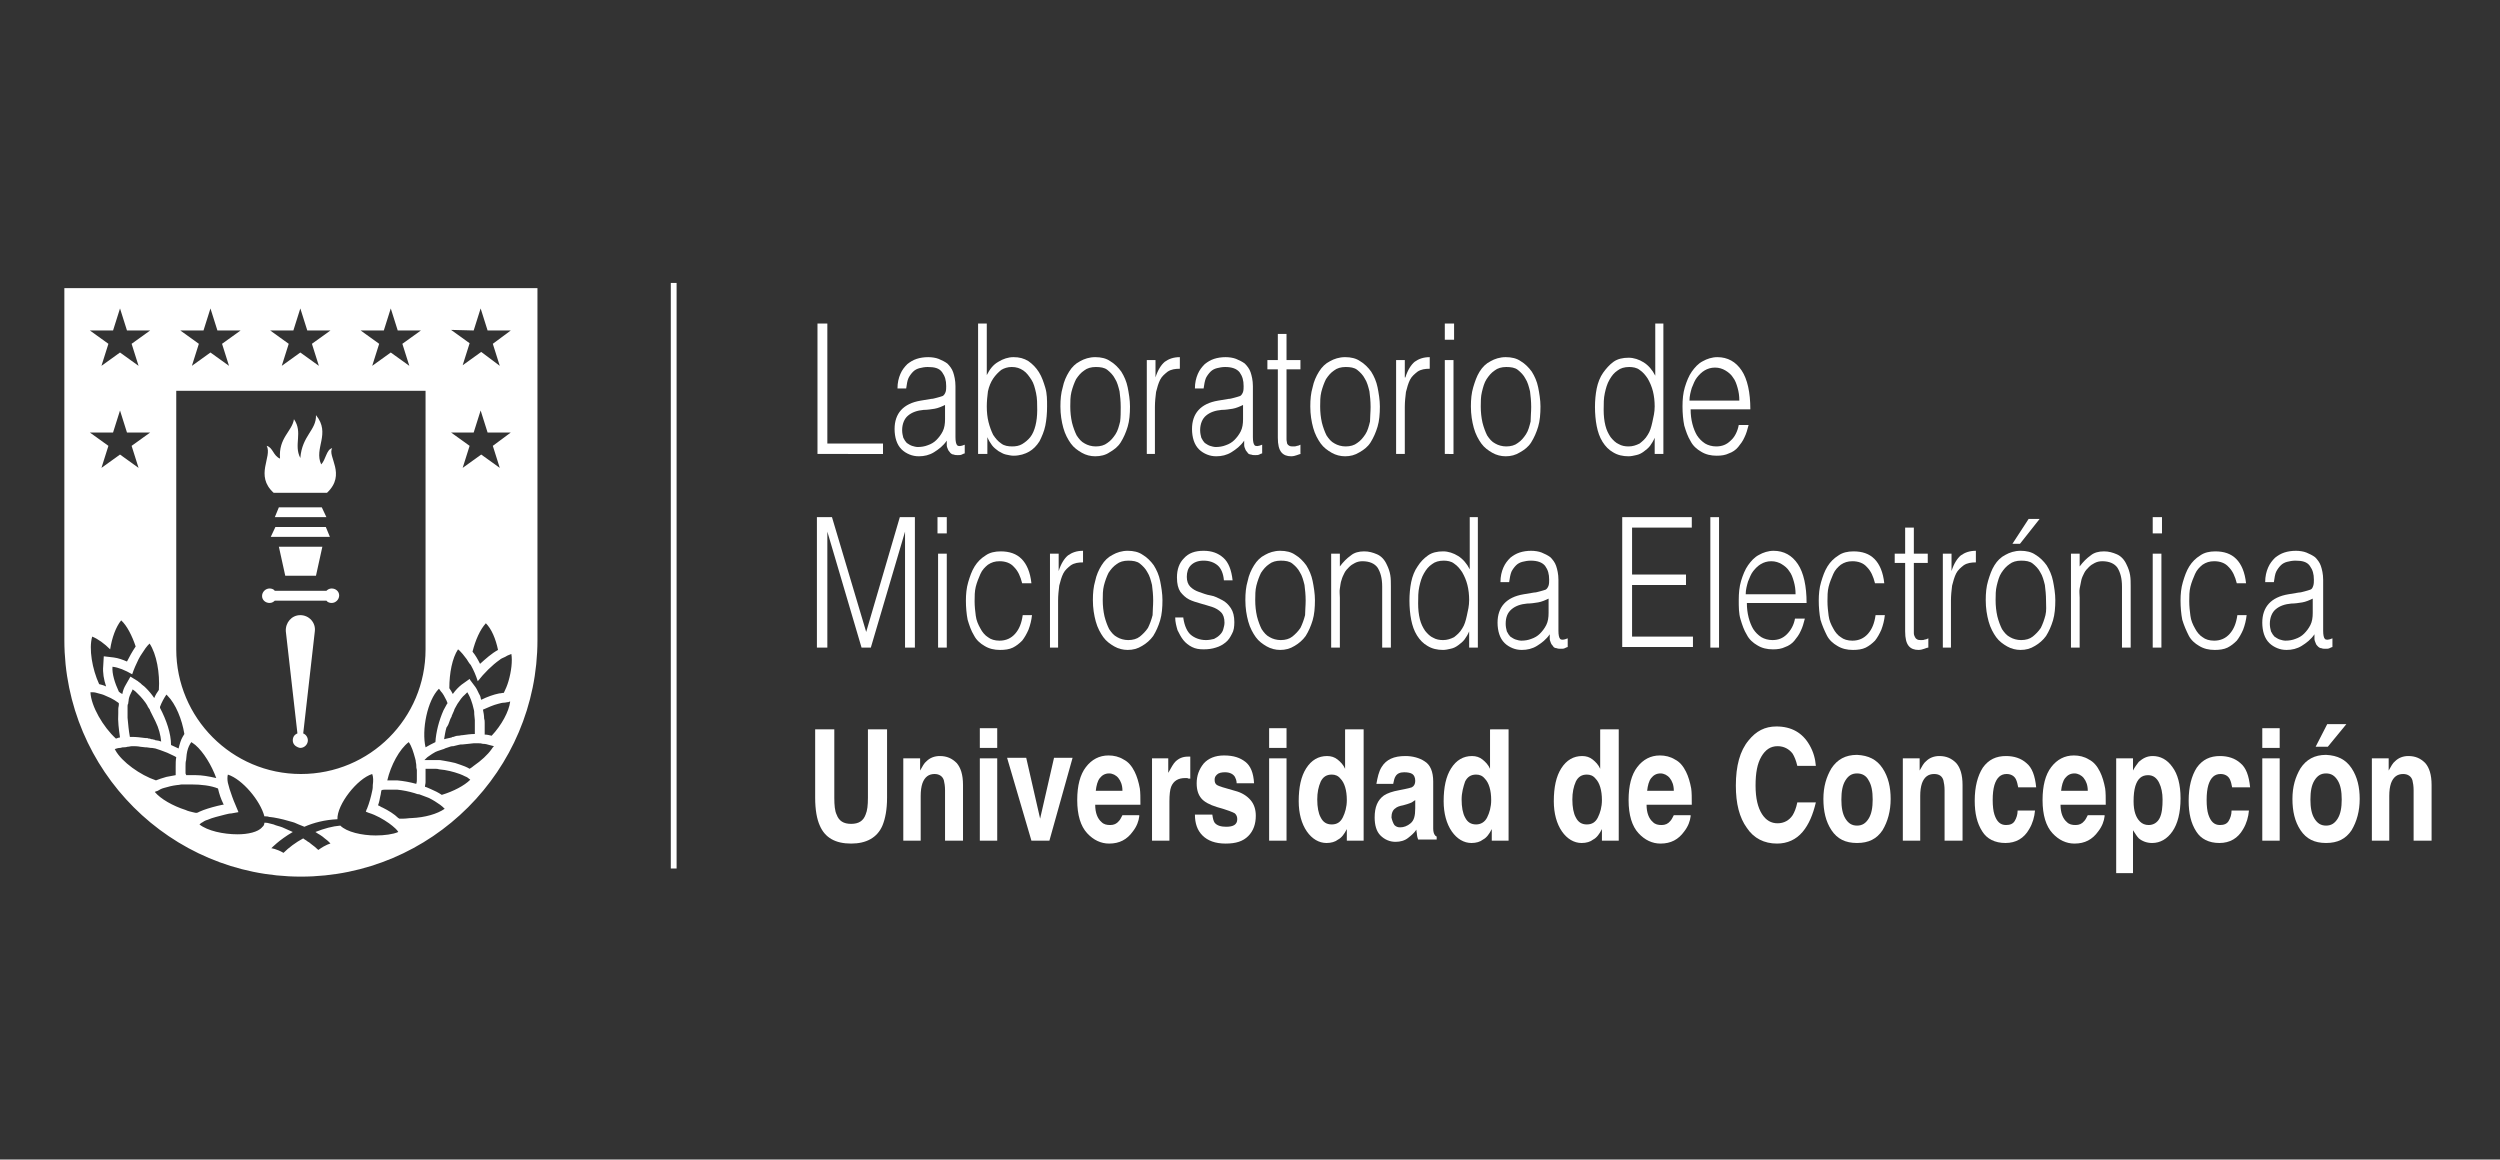 <?xml version="1.0" encoding="UTF-8"?> <svg xmlns="http://www.w3.org/2000/svg" xmlns:xlink="http://www.w3.org/1999/xlink" version="1.1" id="Capa_1" x="0px" y="0px" viewBox="0 0 431.2 200" style="enable-background:new 0 0 431.2 200;" xml:space="preserve"><rect x="0" y="0" width="431.2" height="200" fill="#333333" stroke="none"/> <style type="text/css"> .st0{enable-background:new ;} .st1{fill:#FFFFFF;} </style> <g> <g class="st0"> <path class="st1" d="M141,78.3V55.8h1.7v20.7h9.6v1.8H141z"></path> <path class="st1" d="M160.6,68.8c0.3,0,0.6-0.1,1-0.2c0.4-0.1,0.7-0.2,1-0.3c0.2-0.1,0.4-0.4,0.5-0.7c0.1-0.3,0.1-0.7,0.1-1 c0-1-0.2-1.7-0.7-2.4s-1.3-0.9-2.5-0.9c-0.5,0-1,0.1-1.4,0.2c-0.4,0.1-0.8,0.3-1.1,0.6c-0.3,0.3-0.6,0.7-0.8,1.1s-0.3,1.1-0.4,1.8 h-1.5c0-1,0.2-1.8,0.5-2.5c0.3-0.7,0.7-1.2,1.2-1.7c0.5-0.4,1-0.7,1.6-0.9s1.3-0.3,2-0.3c0.6,0,1.3,0.1,1.8,0.3s1.1,0.5,1.5,0.8 c0.4,0.4,0.8,0.9,1,1.5c0.2,0.6,0.4,1.4,0.4,2.4v8.8c0,0.7,0.1,1.2,0.3,1.4s0.6,0.2,1.3-0.1v1.5c-0.1,0-0.3,0.1-0.5,0.2 c-0.2,0.1-0.4,0.1-0.7,0.1c-0.2,0-0.5,0-0.7-0.1c-0.2,0-0.4-0.1-0.6-0.3c-0.1-0.2-0.3-0.3-0.4-0.6c-0.1-0.2-0.2-0.5-0.2-0.7 s0-0.5,0-0.8c-0.6,0.9-1.4,1.5-2.2,2c-0.8,0.5-1.7,0.7-2.6,0.7c-0.6,0-1.1-0.1-1.6-0.3c-0.5-0.2-1-0.5-1.4-0.9 c-0.4-0.4-0.7-0.9-0.9-1.5c-0.2-0.6-0.3-1.3-0.3-2c0-2.7,1.5-4.4,4.5-4.9L160.6,68.8z M163.1,69.8c-0.6,0.3-1.3,0.6-1.9,0.7 c-0.6,0.1-1.3,0.2-1.9,0.2c-1.1,0.1-2,0.4-2.7,1c-0.6,0.5-1,1.4-1,2.5c0,0.5,0.1,0.9,0.2,1.3c0.2,0.4,0.4,0.7,0.6,0.9 c0.3,0.2,0.6,0.4,0.9,0.5c0.3,0.1,0.7,0.2,1,0.2c0.6,0,1.2-0.1,1.7-0.3c0.6-0.2,1.1-0.5,1.5-0.9c0.4-0.4,0.8-0.9,1.1-1.5 c0.3-0.6,0.4-1.3,0.4-2.1V69.8z"></path> <path class="st1" d="M170.2,78.3h-1.5V55.8h1.5v8.9c0.5-1,1.1-1.8,2-2.3c0.8-0.5,1.7-0.8,2.6-0.8c1,0,1.8,0.2,2.6,0.7 c0.7,0.5,1.3,1.1,1.8,1.9c0.5,0.8,0.8,1.7,1.1,2.7s0.3,2.1,0.3,3.2c0,1.2-0.1,2.3-0.3,3.3c-0.2,1-0.6,1.9-1,2.7 c-0.5,0.8-1.1,1.4-1.8,1.8c-0.7,0.4-1.6,0.7-2.7,0.7c-0.4,0-0.8-0.1-1.3-0.2s-0.9-0.4-1.3-0.6c-0.4-0.3-0.8-0.6-1.1-1 c-0.3-0.4-0.6-0.9-0.8-1.4h0V78.3z M170.2,70.1c0,1,0.1,1.9,0.3,2.7s0.5,1.6,0.8,2.2c0.4,0.6,0.8,1.1,1.4,1.5 c0.5,0.4,1.2,0.5,1.9,0.5c0.6,0,1.2-0.1,1.7-0.4c0.5-0.3,1-0.7,1.4-1.2c0.4-0.5,0.7-1.2,0.9-2c0.2-0.8,0.3-1.7,0.3-2.7 c0-1,0-2-0.2-2.9s-0.4-1.7-0.8-2.3s-0.8-1.2-1.4-1.6c-0.6-0.4-1.2-0.6-2-0.6c-0.7,0-1.3,0.2-1.8,0.5c-0.5,0.4-1,0.9-1.4,1.5 c-0.4,0.6-0.7,1.3-0.9,2.2C170.3,68.3,170.2,69.2,170.2,70.1z"></path> <path class="st1" d="M188.9,78.7c-0.8,0-1.6-0.2-2.3-0.6c-0.7-0.4-1.4-0.9-1.9-1.6c-0.5-0.7-1-1.6-1.3-2.7 c-0.3-1.1-0.5-2.3-0.5-3.7c0-1.2,0.1-2.3,0.4-3.3c0.2-1,0.6-1.9,1.1-2.7c0.5-0.8,1.1-1.4,1.9-1.8c0.7-0.4,1.6-0.7,2.6-0.7 c1,0,1.9,0.2,2.6,0.7c0.7,0.4,1.4,1.1,1.9,1.8c0.5,0.8,0.9,1.7,1.1,2.7c0.2,1,0.4,2.2,0.4,3.3c0,1.3-0.1,2.5-0.4,3.5 s-0.7,1.9-1.2,2.7s-1.2,1.3-1.9,1.7C190.7,78.5,189.8,78.7,188.9,78.7z M193.3,70.2c0-1-0.1-1.9-0.2-2.7c-0.2-0.8-0.4-1.6-0.8-2.2 c-0.3-0.6-0.8-1.1-1.3-1.5c-0.5-0.4-1.2-0.5-2-0.5c-0.8,0-1.5,0.2-2,0.6c-0.6,0.4-1,0.9-1.4,1.5c-0.3,0.6-0.6,1.4-0.8,2.2 c-0.2,0.8-0.2,1.7-0.2,2.5c0,1,0.1,1.9,0.3,2.8c0.2,0.8,0.5,1.6,0.8,2.2c0.4,0.6,0.8,1.1,1.4,1.4c0.5,0.3,1.2,0.5,1.9,0.5 c0.8,0,1.5-0.2,2-0.6c0.6-0.4,1-0.9,1.4-1.5s0.6-1.4,0.8-2.2C193.3,71.9,193.3,71.1,193.3,70.2z"></path> <path class="st1" d="M199.3,78.3h-1.5V62.1h1.5v3h0c0.4-1.3,1-2.2,1.6-2.7c0.7-0.5,1.5-0.8,2.6-0.8v2c-0.8,0-1.5,0.1-2.1,0.5 c-0.5,0.4-1,0.8-1.3,1.4c-0.3,0.6-0.5,1.3-0.7,2.1c-0.1,0.8-0.2,1.7-0.2,2.6V78.3z"></path> <path class="st1" d="M211.9,68.8c0.3,0,0.6-0.1,1-0.2c0.4-0.1,0.7-0.2,1-0.3c0.2-0.1,0.4-0.4,0.5-0.7s0.1-0.7,0.1-1 c0-1-0.2-1.7-0.7-2.4c-0.5-0.6-1.3-0.9-2.5-0.9c-0.5,0-1,0.1-1.4,0.2s-0.8,0.3-1.1,0.6c-0.3,0.3-0.6,0.7-0.8,1.1 c-0.2,0.5-0.3,1.1-0.4,1.8h-1.5c0-1,0.2-1.8,0.5-2.5c0.3-0.7,0.7-1.2,1.2-1.7c0.5-0.4,1-0.7,1.6-0.9c0.6-0.2,1.3-0.3,2-0.3 c0.6,0,1.3,0.1,1.8,0.3s1.1,0.5,1.5,0.8c0.4,0.4,0.8,0.9,1,1.5s0.4,1.4,0.4,2.4v8.8c0,0.7,0.1,1.2,0.3,1.4s0.6,0.2,1.3-0.1v1.5 c-0.1,0-0.3,0.1-0.5,0.2c-0.2,0.1-0.4,0.1-0.7,0.1c-0.2,0-0.5,0-0.7-0.1c-0.2,0-0.5-0.1-0.6-0.3c-0.1-0.2-0.3-0.3-0.4-0.6 c-0.1-0.2-0.2-0.5-0.2-0.7s0-0.5,0-0.8c-0.6,0.9-1.4,1.5-2.2,2c-0.8,0.5-1.7,0.7-2.6,0.7c-0.6,0-1.1-0.1-1.6-0.3 c-0.5-0.2-1-0.5-1.4-0.9c-0.4-0.4-0.7-0.9-0.9-1.5s-0.3-1.3-0.3-2c0-2.7,1.5-4.4,4.5-4.9L211.9,68.8z M214.5,69.8 c-0.6,0.3-1.3,0.6-1.9,0.7c-0.6,0.1-1.3,0.2-1.9,0.2c-1.1,0.1-2,0.4-2.7,1c-0.6,0.5-1,1.4-1,2.5c0,0.5,0.1,0.9,0.2,1.3 c0.2,0.4,0.4,0.7,0.6,0.9c0.3,0.2,0.6,0.4,0.9,0.5s0.7,0.2,1,0.2c0.6,0,1.2-0.1,1.7-0.3c0.6-0.2,1.1-0.5,1.5-0.9 c0.4-0.4,0.8-0.9,1.1-1.5c0.3-0.6,0.4-1.3,0.4-2.1V69.8z"></path> <path class="st1" d="M224.4,78.3c-0.2,0-0.4,0.1-0.7,0.2s-0.6,0.2-1,0.2c-0.7,0-1.3-0.2-1.7-0.7c-0.4-0.5-0.6-1.3-0.6-2.5V63.7 h-1.8v-1.6h1.8v-4.5h1.5v4.5h2.4v1.6h-2.4v11.1c0,0.4,0,0.7,0,1c0,0.3,0.1,0.5,0.1,0.7c0.1,0.2,0.2,0.3,0.4,0.4s0.4,0.1,0.7,0.1 c0.2,0,0.4,0,0.6-0.1c0.2,0,0.4-0.1,0.6-0.2V78.3z"></path> <path class="st1" d="M232,78.7c-0.8,0-1.6-0.2-2.3-0.6c-0.7-0.4-1.4-0.9-1.9-1.6c-0.5-0.7-1-1.6-1.3-2.7c-0.3-1.1-0.5-2.3-0.5-3.7 c0-1.2,0.1-2.3,0.4-3.3c0.2-1,0.6-1.9,1.1-2.7c0.5-0.8,1.1-1.4,1.9-1.8c0.7-0.4,1.6-0.7,2.6-0.7c1,0,1.9,0.2,2.6,0.7 c0.7,0.4,1.4,1.1,1.9,1.8c0.5,0.8,0.9,1.7,1.1,2.7c0.2,1,0.4,2.2,0.4,3.3c0,1.3-0.1,2.5-0.4,3.5s-0.7,1.9-1.2,2.7 s-1.2,1.3-1.9,1.7C233.7,78.5,232.9,78.7,232,78.7z M236.4,70.2c0-1-0.1-1.9-0.2-2.7c-0.2-0.8-0.4-1.6-0.8-2.2 c-0.3-0.6-0.8-1.1-1.3-1.5c-0.5-0.4-1.2-0.5-2-0.5c-0.8,0-1.5,0.2-2,0.6c-0.6,0.4-1,0.9-1.4,1.5c-0.3,0.6-0.6,1.4-0.8,2.2 c-0.2,0.8-0.2,1.7-0.2,2.5c0,1,0.1,1.9,0.3,2.8c0.2,0.8,0.5,1.6,0.8,2.2c0.4,0.6,0.8,1.1,1.4,1.4c0.5,0.3,1.2,0.5,1.9,0.5 c0.8,0,1.5-0.2,2-0.6c0.6-0.4,1-0.9,1.4-1.5s0.6-1.4,0.8-2.2C236.3,71.9,236.4,71.1,236.4,70.2z"></path> <path class="st1" d="M242.3,78.3h-1.5V62.1h1.5v3h0.1c0.4-1.3,1-2.2,1.6-2.7c0.7-0.5,1.5-0.8,2.6-0.8v2c-0.8,0-1.5,0.1-2.1,0.5 c-0.5,0.4-1,0.8-1.3,1.4c-0.3,0.6-0.5,1.3-0.7,2.1c-0.1,0.8-0.2,1.7-0.2,2.6V78.3z"></path> <path class="st1" d="M249.2,58.6v-2.8h1.6v2.8H249.2z M249.2,78.3V62.1h1.5v16.2H249.2z"></path> <path class="st1" d="M259.7,78.7c-0.8,0-1.6-0.2-2.3-0.6c-0.7-0.4-1.4-0.9-1.9-1.6c-0.5-0.7-1-1.6-1.3-2.7s-0.5-2.3-0.5-3.7 c0-1.2,0.1-2.3,0.4-3.3s0.6-1.9,1.1-2.7c0.5-0.8,1.1-1.4,1.9-1.8c0.7-0.4,1.6-0.7,2.6-0.7c1,0,1.9,0.2,2.6,0.7 c0.7,0.4,1.4,1.1,1.9,1.8c0.5,0.8,0.9,1.7,1.1,2.7c0.2,1,0.4,2.2,0.4,3.3c0,1.3-0.1,2.5-0.4,3.5s-0.7,1.9-1.2,2.7 s-1.2,1.3-1.9,1.7C261.4,78.5,260.6,78.7,259.7,78.7z M264.1,70.2c0-1-0.1-1.9-0.2-2.7c-0.2-0.8-0.4-1.6-0.8-2.2 c-0.3-0.6-0.8-1.1-1.3-1.5c-0.5-0.4-1.2-0.5-2-0.5c-0.8,0-1.5,0.2-2,0.6c-0.6,0.4-1,0.9-1.4,1.5s-0.6,1.4-0.8,2.2 c-0.2,0.8-0.2,1.7-0.2,2.5c0,1,0.1,1.9,0.3,2.8c0.2,0.8,0.5,1.6,0.8,2.2c0.4,0.6,0.8,1.1,1.4,1.4c0.5,0.3,1.2,0.5,1.9,0.5 c0.8,0,1.5-0.2,2-0.6c0.6-0.4,1-0.9,1.4-1.5s0.6-1.4,0.8-2.2C264,71.9,264.1,71.1,264.1,70.2z"></path> <path class="st1" d="M285.4,55.8h1.5v22.5h-1.5v-2.8h0c-0.2,0.5-0.5,1-0.8,1.4s-0.7,0.7-1.1,1c-0.4,0.3-0.8,0.5-1.3,0.6 c-0.4,0.1-0.9,0.2-1.3,0.2c-1,0-1.9-0.2-2.7-0.7c-0.7-0.4-1.3-1-1.8-1.8c-0.5-0.8-0.8-1.7-1-2.7c-0.2-1-0.3-2.2-0.3-3.3 c0-1.1,0.1-2.2,0.3-3.2c0.2-1,0.6-2,1.1-2.7s1.1-1.4,1.8-1.9c0.7-0.5,1.6-0.7,2.6-0.7c0.9,0,1.8,0.3,2.6,0.8 c0.8,0.5,1.5,1.3,2,2.3V55.8z M285.4,70.1c0-0.9-0.1-1.8-0.3-2.6c-0.2-0.8-0.5-1.5-0.9-2.2c-0.4-0.6-0.8-1.1-1.4-1.5 c-0.5-0.4-1.2-0.5-1.8-0.5c-0.8,0-1.5,0.2-2,0.6c-0.6,0.4-1,0.9-1.4,1.6c-0.4,0.7-0.6,1.4-0.8,2.3c-0.2,0.9-0.2,1.8-0.2,2.9 c0,1,0.1,1.9,0.3,2.7s0.5,1.4,0.9,2c0.4,0.5,0.9,1,1.4,1.2c0.5,0.3,1.1,0.4,1.7,0.4c0.7,0,1.3-0.2,1.9-0.5c0.5-0.4,1-0.8,1.4-1.5 c0.4-0.6,0.6-1.3,0.8-2.2S285.4,71.1,285.4,70.1z"></path> <path class="st1" d="M291.6,70.6c0,0.9,0.1,1.7,0.3,2.5c0.2,0.8,0.5,1.5,0.8,2c0.4,0.6,0.8,1,1.4,1.4c0.5,0.3,1.2,0.5,1.9,0.5 c1,0,1.8-0.3,2.5-1c0.7-0.6,1.2-1.6,1.4-2.7h1.7c-0.2,0.8-0.4,1.5-0.7,2.1c-0.3,0.7-0.7,1.2-1.1,1.7c-0.4,0.5-1,0.9-1.6,1.1 c-0.6,0.3-1.3,0.4-2.1,0.4c-1,0-1.9-0.2-2.7-0.7c-0.7-0.4-1.4-1-1.8-1.8c-0.5-0.8-0.8-1.7-1.1-2.7c-0.2-1-0.3-2.1-0.3-3.3 c0-1.2,0.1-2.3,0.4-3.3c0.3-1,0.7-2,1.2-2.7s1.1-1.4,1.9-1.8c0.7-0.4,1.6-0.7,2.5-0.7c1.8,0,3.2,0.8,4.2,2.3 c1,1.5,1.5,3.8,1.5,6.7H291.6z M300,69.1c0-0.8-0.1-1.5-0.3-2.2c-0.2-0.7-0.4-1.3-0.8-1.8c-0.3-0.5-0.8-0.9-1.3-1.2 c-0.5-0.3-1.1-0.5-1.8-0.5s-1.3,0.2-1.8,0.5s-0.9,0.7-1.3,1.2c-0.4,0.5-0.6,1.1-0.9,1.8c-0.2,0.7-0.4,1.4-0.4,2.2H300z"></path> </g> <g class="st0"> <path class="st1" d="M140.9,111.7V89.2h2.6l5.9,19.8h0l5.8-19.8h2.6v22.5h-1.7v-20h0l-5.9,20h-1.6l-5.9-20h0v20H140.9z"></path> <path class="st1" d="M161.7,92v-2.8h1.6V92H161.7z M161.8,111.7V95.5h1.5v16.2H161.8z"></path> <path class="st1" d="M176.3,100.6c-0.3-1.2-0.7-2.1-1.4-2.8c-0.6-0.7-1.5-1-2.5-1c-0.8,0-1.4,0.2-2,0.6c-0.5,0.4-1,0.9-1.3,1.6 c-0.3,0.7-0.6,1.4-0.8,2.2c-0.2,0.8-0.2,1.7-0.2,2.5c0,0.9,0.1,1.7,0.2,2.5s0.4,1.5,0.8,2.2c0.3,0.6,0.8,1.2,1.3,1.5 c0.5,0.4,1.2,0.6,2,0.6c1.1,0,2-0.4,2.7-1.2c0.7-0.8,1.1-1.8,1.3-3.2h1.6c-0.1,0.9-0.3,1.7-0.6,2.5c-0.3,0.7-0.7,1.4-1.1,1.9 c-0.5,0.5-1,0.9-1.6,1.2s-1.4,0.4-2.2,0.4c-1,0-1.9-0.2-2.7-0.7c-0.7-0.4-1.4-1-1.8-1.8c-0.5-0.8-0.8-1.7-1.1-2.7 c-0.2-1-0.3-2.2-0.3-3.3c0-1.1,0.1-2.2,0.4-3.2c0.3-1,0.6-1.9,1.1-2.7c0.5-0.8,1.1-1.4,1.9-1.9c0.7-0.5,1.6-0.7,2.6-0.7 c1.5,0,2.7,0.4,3.6,1.3c0.9,0.9,1.5,2.3,1.7,4.2H176.3z"></path> <path class="st1" d="M182.6,111.7h-1.5V95.5h1.5v3h0c0.4-1.3,1-2.2,1.6-2.7c0.7-0.5,1.5-0.8,2.6-0.8v2c-0.8,0-1.5,0.1-2.1,0.5 c-0.5,0.4-1,0.8-1.3,1.4c-0.3,0.6-0.5,1.3-0.7,2.1c-0.1,0.8-0.2,1.7-0.2,2.6V111.7z"></path> <path class="st1" d="M194.5,112.1c-0.8,0-1.6-0.2-2.3-0.6c-0.7-0.4-1.4-0.9-1.9-1.6c-0.5-0.7-1-1.6-1.3-2.7 c-0.3-1.1-0.5-2.3-0.5-3.7c0-1.2,0.1-2.3,0.4-3.3c0.2-1,0.6-1.9,1.1-2.7c0.5-0.8,1.1-1.4,1.9-1.8c0.7-0.4,1.6-0.7,2.6-0.7 c1,0,1.9,0.2,2.6,0.7c0.7,0.4,1.4,1.1,1.9,1.8c0.5,0.8,0.9,1.7,1.1,2.7c0.2,1,0.4,2.2,0.4,3.3c0,1.3-0.1,2.5-0.4,3.5 s-0.7,1.9-1.2,2.7c-0.5,0.7-1.2,1.3-1.9,1.7C196.2,111.9,195.4,112.1,194.5,112.1z M198.9,103.6c0-1-0.1-1.9-0.2-2.7 c-0.2-0.8-0.4-1.6-0.8-2.2c-0.3-0.6-0.8-1.1-1.3-1.5c-0.5-0.4-1.2-0.5-2-0.5c-0.8,0-1.5,0.2-2,0.6c-0.6,0.4-1,0.9-1.4,1.5 c-0.3,0.6-0.6,1.4-0.8,2.2c-0.2,0.8-0.2,1.7-0.2,2.5c0,1,0.1,1.9,0.3,2.8c0.2,0.8,0.5,1.6,0.8,2.2c0.4,0.6,0.8,1.1,1.4,1.4 c0.5,0.3,1.2,0.5,1.9,0.5c0.8,0,1.5-0.2,2-0.6s1-0.9,1.4-1.5c0.3-0.6,0.6-1.4,0.8-2.2C198.8,105.3,198.9,104.5,198.9,103.6z"></path> <path class="st1" d="M204.1,106.6c0.2,1.4,0.7,2.4,1.3,2.9s1.5,0.9,2.6,0.9c0.5,0,1-0.1,1.4-0.2c0.4-0.2,0.7-0.4,1-0.7 s0.5-0.6,0.6-1c0.1-0.4,0.2-0.7,0.2-1.1c0-0.8-0.2-1.4-0.6-1.8c-0.4-0.4-0.9-0.7-1.5-0.9c-0.6-0.2-1.3-0.4-2-0.6 c-0.7-0.2-1.4-0.4-2-0.7c-0.6-0.3-1.1-0.8-1.5-1.3c-0.4-0.6-0.6-1.4-0.6-2.5c0-1.4,0.4-2.5,1.2-3.3c0.8-0.9,1.9-1.3,3.4-1.3 c1.4,0,2.5,0.4,3.4,1.2s1.4,2.1,1.6,3.9h-1.5c-0.1-1.2-0.5-2.1-1.1-2.6c-0.6-0.5-1.4-0.8-2.4-0.8s-1.7,0.3-2.2,0.8 c-0.5,0.5-0.7,1.2-0.7,2c0,0.7,0.2,1.3,0.6,1.7c0.4,0.4,0.9,0.7,1.5,0.9c0.6,0.2,1.3,0.5,2,0.6s1.4,0.5,2,0.8 c0.6,0.3,1.1,0.8,1.5,1.4c0.4,0.6,0.6,1.4,0.6,2.4c0,0.8-0.1,1.5-0.4,2c-0.3,0.6-0.6,1.1-1.1,1.5c-0.5,0.4-1,0.7-1.7,0.9 c-0.6,0.2-1.3,0.3-2.1,0.3s-1.4-0.1-2-0.4c-0.6-0.3-1.1-0.7-1.5-1.2c-0.4-0.5-0.7-1.1-1-1.7c-0.2-0.7-0.4-1.4-0.4-2.2H204.1z"></path> <path class="st1" d="M220.8,112.1c-0.8,0-1.6-0.2-2.3-0.6c-0.7-0.4-1.4-0.9-1.9-1.6c-0.5-0.7-1-1.6-1.3-2.7 c-0.3-1.1-0.5-2.3-0.5-3.7c0-1.2,0.1-2.3,0.4-3.3c0.2-1,0.6-1.9,1.1-2.7c0.5-0.8,1.1-1.4,1.9-1.8c0.7-0.4,1.6-0.7,2.6-0.7 c1,0,1.9,0.2,2.6,0.7c0.7,0.4,1.4,1.1,1.9,1.8c0.5,0.8,0.9,1.7,1.1,2.7c0.2,1,0.4,2.2,0.4,3.3c0,1.3-0.1,2.5-0.4,3.5 s-0.7,1.9-1.2,2.7c-0.5,0.7-1.2,1.3-1.9,1.7C222.5,111.9,221.7,112.1,220.8,112.1z M225.2,103.6c0-1-0.1-1.9-0.2-2.7 c-0.2-0.8-0.4-1.6-0.8-2.2c-0.3-0.6-0.8-1.1-1.3-1.5c-0.5-0.4-1.2-0.5-2-0.5c-0.8,0-1.5,0.2-2,0.6c-0.6,0.4-1,0.9-1.4,1.5 c-0.3,0.6-0.6,1.4-0.8,2.2c-0.2,0.8-0.2,1.7-0.2,2.5c0,1,0.1,1.9,0.3,2.8c0.2,0.8,0.5,1.6,0.8,2.2c0.4,0.6,0.8,1.1,1.4,1.4 c0.5,0.3,1.2,0.5,1.9,0.5c0.8,0,1.5-0.2,2-0.6s1-0.9,1.4-1.5c0.3-0.6,0.6-1.4,0.8-2.2C225.1,105.3,225.2,104.5,225.2,103.6z"></path> <path class="st1" d="M231.1,111.7h-1.5V95.5h1.5v2.2c0.6-0.8,1.2-1.4,1.9-1.9c0.6-0.5,1.4-0.7,2.3-0.7c0.8,0,1.5,0.2,2.2,0.5 c0.7,0.3,1.3,0.9,1.7,1.8c0.3,0.6,0.5,1.2,0.6,1.8s0.1,1.3,0.1,1.9v10.6h-1.5v-10.5c0-1.5-0.3-2.5-0.8-3.3 c-0.5-0.7-1.4-1.1-2.6-1.1c-0.5,0-0.9,0.1-1.3,0.3c-0.4,0.2-0.7,0.4-1,0.7c-0.3,0.3-0.6,0.6-0.8,1c-0.2,0.4-0.4,0.8-0.5,1.2 c-0.2,0.5-0.2,1-0.3,1.5s0,1,0,1.6V111.7z"></path> <path class="st1" d="M253.4,89.2h1.5v22.5h-1.5v-2.8h0c-0.2,0.5-0.5,1-0.8,1.4c-0.3,0.4-0.7,0.7-1.1,1c-0.4,0.3-0.8,0.5-1.3,0.6 c-0.4,0.1-0.9,0.2-1.3,0.2c-1,0-1.9-0.2-2.7-0.7c-0.7-0.4-1.3-1-1.8-1.8c-0.5-0.8-0.8-1.7-1-2.7c-0.2-1-0.3-2.2-0.3-3.3 c0-1.1,0.1-2.2,0.3-3.2s0.6-2,1.1-2.7c0.5-0.8,1.1-1.4,1.8-1.9c0.7-0.5,1.6-0.7,2.6-0.7c0.9,0,1.8,0.3,2.6,0.8 c0.8,0.5,1.5,1.3,2,2.3V89.2z M253.4,103.5c0-0.9-0.1-1.8-0.3-2.6c-0.2-0.8-0.5-1.5-0.9-2.2c-0.4-0.6-0.8-1.1-1.4-1.5 c-0.5-0.4-1.2-0.5-1.8-0.5c-0.8,0-1.5,0.2-2,0.6c-0.6,0.4-1,0.9-1.4,1.6s-0.6,1.4-0.8,2.3c-0.2,0.9-0.2,1.8-0.2,2.9 c0,1,0.1,1.9,0.3,2.7c0.2,0.8,0.5,1.4,0.9,2c0.4,0.5,0.9,1,1.4,1.2c0.5,0.3,1.1,0.4,1.7,0.4c0.7,0,1.3-0.2,1.9-0.5 c0.5-0.4,1-0.8,1.4-1.5c0.4-0.6,0.6-1.3,0.8-2.2S253.4,104.5,253.4,103.5z"></path> <path class="st1" d="M264.6,102.2c0.3,0,0.6-0.1,1-0.2c0.4-0.1,0.7-0.2,1-0.3c0.2-0.1,0.4-0.4,0.5-0.7c0.1-0.3,0.1-0.7,0.1-1 c0-1-0.2-1.7-0.7-2.4c-0.5-0.6-1.3-0.9-2.5-0.9c-0.5,0-1,0.1-1.4,0.2s-0.8,0.3-1.1,0.6c-0.3,0.3-0.6,0.7-0.8,1.1 c-0.2,0.5-0.3,1.1-0.4,1.8h-1.5c0-1,0.2-1.8,0.5-2.5c0.3-0.7,0.7-1.2,1.2-1.7c0.5-0.4,1-0.7,1.6-0.9c0.6-0.2,1.3-0.3,2-0.3 c0.6,0,1.3,0.1,1.8,0.3s1.1,0.5,1.5,0.8c0.4,0.4,0.8,0.9,1,1.5s0.4,1.4,0.4,2.4v8.8c0,0.7,0.1,1.2,0.3,1.4s0.6,0.2,1.3-0.1v1.5 c-0.1,0-0.3,0.1-0.5,0.2c-0.2,0.1-0.4,0.1-0.7,0.1c-0.2,0-0.5,0-0.7-0.1c-0.2,0-0.5-0.1-0.6-0.3c-0.1-0.2-0.3-0.3-0.4-0.6 s-0.2-0.5-0.2-0.7s0-0.5,0-0.8c-0.6,0.9-1.4,1.5-2.2,2c-0.8,0.5-1.7,0.7-2.6,0.7c-0.6,0-1.1-0.1-1.6-0.3c-0.5-0.2-1-0.5-1.4-0.9 c-0.4-0.4-0.7-0.9-0.9-1.5s-0.3-1.3-0.3-2c0-2.7,1.5-4.4,4.5-4.9L264.6,102.2z M267.2,103.2c-0.6,0.3-1.3,0.6-1.9,0.7 s-1.3,0.2-1.9,0.2c-1.1,0.1-2,0.4-2.7,1s-1,1.4-1,2.5c0,0.5,0.1,0.9,0.2,1.3c0.2,0.4,0.4,0.7,0.6,0.9c0.3,0.2,0.6,0.4,0.9,0.5 s0.7,0.2,1,0.2c0.6,0,1.2-0.1,1.7-0.3c0.6-0.2,1.1-0.5,1.5-0.9c0.4-0.4,0.8-0.9,1.1-1.5c0.3-0.6,0.4-1.3,0.4-2.1V103.2z"></path> <path class="st1" d="M279.8,111.7V89.2h12V91h-10.3v8.1h9.3v1.8h-9.3v8.9H292v1.8H279.8z"></path> <path class="st1" d="M295,111.7V89.2h1.5v22.5H295z"></path> <path class="st1" d="M301.3,104c0,0.9,0.1,1.7,0.3,2.5c0.2,0.8,0.5,1.5,0.8,2c0.4,0.6,0.8,1,1.4,1.4c0.5,0.3,1.2,0.5,1.9,0.5 c1,0,1.8-0.3,2.5-1s1.2-1.6,1.4-2.7h1.7c-0.2,0.8-0.4,1.5-0.7,2.1c-0.3,0.7-0.7,1.2-1.1,1.7c-0.4,0.5-1,0.9-1.6,1.1 c-0.6,0.3-1.3,0.4-2.1,0.4c-1,0-1.9-0.2-2.7-0.7c-0.7-0.4-1.4-1-1.8-1.8c-0.5-0.8-0.8-1.7-1.1-2.7s-0.3-2.1-0.3-3.3 c0-1.2,0.1-2.3,0.4-3.3c0.3-1,0.7-2,1.2-2.7s1.1-1.4,1.9-1.8c0.7-0.4,1.6-0.7,2.5-0.7c1.8,0,3.2,0.8,4.2,2.3 c1,1.5,1.5,3.8,1.5,6.7H301.3z M309.7,102.5c0-0.8-0.1-1.5-0.3-2.2c-0.2-0.7-0.4-1.3-0.8-1.8c-0.3-0.5-0.8-0.9-1.3-1.2 c-0.5-0.3-1.1-0.5-1.8-0.5c-0.7,0-1.3,0.2-1.8,0.5s-0.9,0.7-1.3,1.2c-0.4,0.5-0.6,1.1-0.9,1.8c-0.2,0.7-0.4,1.4-0.4,2.2H309.7z"></path> <path class="st1" d="M323.4,100.6c-0.3-1.2-0.7-2.1-1.4-2.8c-0.6-0.7-1.5-1-2.5-1c-0.8,0-1.4,0.2-2,0.6c-0.5,0.4-1,0.9-1.3,1.6 c-0.3,0.7-0.6,1.4-0.8,2.2c-0.2,0.8-0.2,1.7-0.2,2.5c0,0.9,0.1,1.7,0.2,2.5s0.4,1.5,0.8,2.2c0.3,0.6,0.8,1.2,1.3,1.5 c0.5,0.4,1.2,0.6,2,0.6c1.1,0,2-0.4,2.7-1.2c0.7-0.8,1.1-1.8,1.3-3.2h1.6c-0.1,0.9-0.3,1.7-0.6,2.5c-0.3,0.7-0.7,1.4-1.1,1.9 c-0.5,0.5-1,0.9-1.6,1.2s-1.4,0.4-2.2,0.4c-1,0-1.9-0.2-2.7-0.7c-0.7-0.4-1.4-1-1.8-1.8s-0.8-1.7-1.1-2.7c-0.2-1-0.3-2.2-0.3-3.3 c0-1.1,0.1-2.2,0.4-3.2c0.3-1,0.6-1.9,1.1-2.7c0.5-0.8,1.1-1.4,1.9-1.9c0.7-0.5,1.6-0.7,2.6-0.7c1.5,0,2.7,0.4,3.6,1.3 c0.9,0.9,1.5,2.3,1.7,4.2H323.4z"></path> <path class="st1" d="M332.6,111.7c-0.2,0-0.4,0.1-0.7,0.2c-0.3,0.1-0.6,0.2-1,0.2c-0.7,0-1.3-0.2-1.7-0.7 c-0.4-0.5-0.6-1.3-0.6-2.5V97.1h-1.8v-1.6h1.8V91h1.5v4.5h2.4v1.6h-2.4v11.1c0,0.4,0,0.7,0,1c0,0.3,0.1,0.5,0.2,0.7 c0.1,0.2,0.2,0.3,0.4,0.4s0.4,0.1,0.7,0.1c0.2,0,0.4,0,0.6-0.1c0.2,0,0.4-0.1,0.6-0.2V111.7z"></path> <path class="st1" d="M336.6,111.7h-1.5V95.5h1.5v3h0c0.4-1.3,1-2.2,1.6-2.7c0.7-0.5,1.5-0.8,2.6-0.8v2c-0.8,0-1.5,0.1-2.1,0.5 c-0.5,0.4-1,0.8-1.3,1.4c-0.3,0.6-0.5,1.3-0.7,2.1c-0.1,0.8-0.2,1.7-0.2,2.6V111.7z"></path> <path class="st1" d="M348.5,112.1c-0.8,0-1.6-0.2-2.3-0.6c-0.7-0.4-1.4-0.9-1.9-1.6c-0.5-0.7-1-1.6-1.3-2.7 c-0.3-1.1-0.5-2.3-0.5-3.7c0-1.2,0.1-2.3,0.4-3.3s0.6-1.9,1.1-2.7c0.5-0.8,1.1-1.4,1.9-1.8c0.7-0.4,1.6-0.7,2.6-0.7 c1,0,1.9,0.2,2.6,0.7c0.7,0.4,1.4,1.1,1.9,1.8c0.5,0.8,0.9,1.7,1.1,2.7c0.2,1,0.4,2.2,0.4,3.3c0,1.3-0.1,2.5-0.4,3.5 c-0.3,1-0.7,1.9-1.2,2.7c-0.5,0.7-1.2,1.3-1.9,1.7C350.2,111.9,349.4,112.1,348.5,112.1z M352.9,103.6c0-1-0.1-1.9-0.2-2.7 c-0.2-0.8-0.4-1.6-0.8-2.2c-0.3-0.6-0.8-1.1-1.3-1.5c-0.5-0.4-1.2-0.5-2-0.5c-0.8,0-1.5,0.2-2,0.6c-0.6,0.4-1,0.9-1.4,1.5 s-0.6,1.4-0.8,2.2c-0.2,0.8-0.2,1.7-0.2,2.5c0,1,0.1,1.9,0.3,2.8c0.2,0.8,0.5,1.6,0.8,2.2c0.4,0.6,0.8,1.1,1.4,1.4 c0.5,0.3,1.2,0.5,1.9,0.5c0.8,0,1.5-0.2,2-0.6s1-0.9,1.4-1.5c0.3-0.6,0.6-1.4,0.8-2.2S352.9,104.5,352.9,103.6z M347.1,93.8 l2.8-4.3h1.9l-3.4,4.3H347.1z"></path> <path class="st1" d="M358.7,111.7h-1.5V95.5h1.5v2.2c0.6-0.8,1.2-1.4,1.9-1.9c0.6-0.5,1.4-0.7,2.3-0.7c0.8,0,1.5,0.2,2.2,0.5 s1.3,0.9,1.7,1.8c0.3,0.6,0.5,1.2,0.6,1.8c0.1,0.6,0.1,1.3,0.1,1.9v10.6H366v-10.5c0-1.5-0.3-2.5-0.8-3.3 c-0.5-0.7-1.4-1.1-2.6-1.1c-0.5,0-0.9,0.1-1.3,0.3c-0.4,0.2-0.7,0.4-1,0.7s-0.6,0.6-0.8,1c-0.2,0.4-0.4,0.8-0.5,1.2 c-0.1,0.5-0.2,1-0.3,1.5s0,1,0,1.6V111.7z"></path> <path class="st1" d="M371.3,92v-2.8h1.6V92H371.3z M371.3,111.7V95.5h1.5v16.2H371.3z"></path> <path class="st1" d="M385.8,100.6c-0.3-1.2-0.7-2.1-1.4-2.8c-0.6-0.7-1.5-1-2.5-1c-0.8,0-1.4,0.2-2,0.6c-0.5,0.4-1,0.9-1.3,1.6 c-0.3,0.7-0.6,1.4-0.8,2.2c-0.2,0.8-0.2,1.7-0.2,2.5c0,0.9,0.1,1.7,0.2,2.5s0.4,1.5,0.8,2.2c0.3,0.6,0.8,1.2,1.3,1.5 c0.5,0.4,1.2,0.6,2,0.6c1.1,0,2-0.4,2.7-1.2c0.7-0.8,1.1-1.8,1.3-3.2h1.6c-0.1,0.9-0.3,1.7-0.6,2.5c-0.3,0.7-0.7,1.4-1.1,1.9 c-0.5,0.5-1,0.9-1.6,1.2s-1.4,0.4-2.2,0.4c-1,0-1.9-0.2-2.7-0.7c-0.7-0.4-1.4-1-1.8-1.8s-0.8-1.7-1.1-2.7c-0.2-1-0.3-2.2-0.3-3.3 c0-1.1,0.1-2.2,0.4-3.2c0.3-1,0.6-1.9,1.1-2.7c0.5-0.8,1.1-1.4,1.9-1.9c0.7-0.5,1.6-0.7,2.6-0.7c1.5,0,2.7,0.4,3.6,1.3 c0.9,0.9,1.5,2.3,1.7,4.2H385.8z"></path> <path class="st1" d="M396.5,102.2c0.3,0,0.6-0.1,1-0.2c0.4-0.1,0.7-0.2,1-0.3s0.4-0.4,0.5-0.7c0.1-0.3,0.1-0.7,0.1-1 c0-1-0.2-1.7-0.7-2.4s-1.3-0.9-2.5-0.9c-0.5,0-1,0.1-1.4,0.2c-0.4,0.1-0.8,0.3-1.1,0.6c-0.3,0.3-0.6,0.7-0.8,1.1s-0.3,1.1-0.4,1.8 h-1.5c0-1,0.2-1.8,0.5-2.5c0.3-0.7,0.7-1.2,1.2-1.7c0.5-0.4,1-0.7,1.6-0.9s1.3-0.3,2-0.3c0.6,0,1.3,0.1,1.8,0.3s1.1,0.5,1.5,0.8 c0.4,0.4,0.8,0.9,1,1.5s0.4,1.4,0.4,2.4v8.8c0,0.7,0.1,1.2,0.3,1.4s0.6,0.2,1.3-0.1v1.5c-0.1,0-0.3,0.1-0.5,0.2s-0.4,0.1-0.7,0.1 c-0.2,0-0.5,0-0.7-0.1c-0.2,0-0.4-0.1-0.6-0.3c-0.2-0.2-0.3-0.3-0.4-0.6c-0.1-0.2-0.2-0.5-0.2-0.7s0-0.5,0-0.8 c-0.6,0.9-1.4,1.5-2.2,2c-0.8,0.5-1.7,0.7-2.6,0.7c-0.6,0-1.1-0.1-1.6-0.3c-0.5-0.2-1-0.5-1.4-0.9c-0.4-0.4-0.7-0.9-0.9-1.5 s-0.3-1.3-0.3-2c0-2.7,1.5-4.4,4.5-4.9L396.5,102.2z M399,103.2c-0.6,0.3-1.3,0.6-1.9,0.7s-1.3,0.2-1.9,0.2c-1.1,0.1-2,0.4-2.7,1 c-0.6,0.5-1,1.4-1,2.5c0,0.5,0.1,0.9,0.2,1.3c0.2,0.4,0.4,0.7,0.6,0.9c0.3,0.2,0.6,0.4,0.9,0.5c0.3,0.1,0.7,0.2,1,0.2 c0.6,0,1.2-0.1,1.7-0.3c0.6-0.2,1.1-0.5,1.5-0.9c0.4-0.4,0.8-0.9,1.1-1.5c0.3-0.6,0.4-1.3,0.4-2.1V103.2z"></path> </g> <g class="st0"> <path class="st1" d="M149.7,137.6v-11.8h3.3v11.8c0,2-0.3,3.6-0.8,4.8c-0.9,2.1-2.8,3.1-5.4,3.1c-2.7,0-4.5-1-5.4-3.1 c-0.5-1.1-0.8-2.7-0.8-4.8v-11.8h3.3v11.8c0,1.3,0.1,2.3,0.4,2.9c0.4,1.1,1.2,1.6,2.5,1.6c1.3,0,2.1-0.5,2.5-1.6 C149.6,139.8,149.7,138.9,149.7,137.6z"></path> <path class="st1" d="M161.2,133.5c-1,0-1.7,0.5-2.1,1.6c-0.2,0.6-0.3,1.3-0.3,2.2v7.7h-3v-14.2h2.9v2.1c0.4-0.7,0.7-1.3,1.1-1.6 c0.6-0.6,1.4-0.9,2.3-0.9c1.2,0,2.1,0.4,2.9,1.2c0.7,0.8,1.1,2,1.1,3.8v9.6h-3.1v-8.7c0-0.7-0.1-1.3-0.2-1.7 C162.6,133.9,162,133.5,161.2,133.5z"></path> <path class="st1" d="M172,125.6v3.4h-3v-3.4H172z M172,130.7V145h-3v-14.2H172z"></path> <path class="st1" d="M173.7,130.7h3.3l2.4,10.5l2.4-10.5h3.2L181,145h-3.1L173.7,130.7z"></path> <path class="st1" d="M196.5,140.8c-0.1,0.8-0.4,1.7-1.1,2.6c-1,1.4-2.3,2.1-4.1,2.1c-1.4,0-2.7-0.6-3.8-1.8 c-1.1-1.2-1.7-3.1-1.7-5.7c0-2.5,0.5-4.4,1.5-5.7c1-1.3,2.3-2,3.9-2c0.9,0,1.8,0.2,2.6,0.7c0.8,0.4,1.4,1.1,1.9,2.1 c0.4,0.8,0.7,1.8,0.9,2.9c0.1,0.7,0.1,1.6,0.1,2.8h-7.8c0,1.4,0.4,2.4,1.1,3c0.4,0.4,0.9,0.5,1.5,0.5c0.6,0,1.1-0.2,1.5-0.7 c0.2-0.2,0.4-0.6,0.6-1H196.5z M193.6,136.4c0-1-0.3-1.7-0.7-2.2c-0.4-0.5-1-0.8-1.6-0.8c-0.7,0-1.2,0.3-1.6,0.8 c-0.4,0.5-0.6,1.3-0.7,2.2H193.6z"></path> <path class="st1" d="M204.4,134.2c-1.2,0-2,0.5-2.4,1.5c-0.2,0.5-0.3,1.4-0.3,2.5v6.8h-3v-14.2h2.8v2.5c0.5-0.9,0.9-1.6,1.2-1.9 c0.6-0.6,1.3-0.9,2.2-0.9c0.1,0,0.1,0,0.1,0c0,0,0.1,0,0.3,0v3.8c-0.2,0-0.4,0-0.5-0.1C204.6,134.2,204.5,134.2,204.4,134.2z"></path> <path class="st1" d="M214.8,131.4c0.9,0.7,1.4,1.9,1.5,3.7h-3c0-0.5-0.2-0.9-0.3-1.1c-0.3-0.5-0.9-0.8-1.7-0.8 c-0.6,0-1.1,0.1-1.4,0.4c-0.3,0.3-0.4,0.5-0.4,0.9c0,0.4,0.1,0.7,0.4,0.9c0.3,0.2,1.3,0.5,3.1,1c1.2,0.3,2.1,0.9,2.7,1.6 c0.6,0.7,0.9,1.6,0.9,2.7c0,1.4-0.4,2.6-1.3,3.5s-2.1,1.3-3.9,1.3c-1.8,0-3.1-0.5-4-1.4s-1.3-2.1-1.3-3.6h3 c0.1,0.7,0.2,1.1,0.4,1.4c0.4,0.5,1.1,0.7,2,0.7c0.6,0,1.1-0.1,1.4-0.3c0.3-0.2,0.5-0.5,0.5-1c0-0.4-0.1-0.7-0.4-1 c-0.3-0.2-1.3-0.6-3.1-1.1c-1.3-0.4-2.2-0.9-2.7-1.5c-0.5-0.6-0.8-1.4-0.8-2.6c0-1.3,0.4-2.4,1.2-3.4c0.8-0.9,2-1.4,3.5-1.4 C212.8,130.3,213.9,130.7,214.8,131.4z"></path> <path class="st1" d="M221.9,125.6v3.4h-3v-3.4H221.9z M221.9,130.7V145h-3v-14.2H221.9z"></path> <path class="st1" d="M235.2,125.7V145h-2.9v-2c-0.4,0.8-0.9,1.5-1.5,1.8c-0.5,0.4-1.2,0.6-2,0.6c-1.3,0-2.5-0.7-3.4-2 c-0.9-1.3-1.4-3.1-1.4-5.2c0-2.4,0.4-4.3,1.3-5.7s2.1-2.1,3.6-2.1c0.7,0,1.3,0.2,1.8,0.6s1,0.9,1.3,1.6v-6.8H235.2z M227.2,137.9 c0,1.3,0.2,2.4,0.6,3.1c0.4,0.8,1,1.2,1.9,1.2s1.5-0.4,1.9-1.2c0.4-0.8,0.7-1.8,0.7-3c0-1.7-0.4-3-1.1-3.7 c-0.4-0.5-0.9-0.7-1.5-0.7c-0.9,0-1.5,0.4-1.9,1.2C227.4,135.7,227.2,136.7,227.2,137.9z"></path> <path class="st1" d="M238.3,132.3c0.8-1.3,2.1-1.9,4.1-1.9c1.2,0,2.4,0.3,3.3,0.9c1,0.6,1.5,1.8,1.5,3.5v6.5c0,0.5,0,1,0,1.6 c0,0.5,0.1,0.8,0.2,1c0.1,0.2,0.2,0.3,0.4,0.4v0.5h-3.2c-0.1-0.3-0.2-0.6-0.2-0.8c0-0.3-0.1-0.5-0.1-0.9c-0.4,0.6-0.9,1-1.4,1.4 c-0.6,0.5-1.4,0.7-2.2,0.7c-1,0-1.9-0.4-2.6-1.1c-0.7-0.7-1-1.8-1-3.1c0-1.8,0.5-3,1.6-3.8c0.6-0.4,1.5-0.7,2.6-0.9l1-0.2 c0.5-0.1,0.9-0.2,1.2-0.3c0.4-0.2,0.6-0.6,0.6-1.1c0-0.6-0.2-1-0.5-1.2c-0.3-0.2-0.8-0.3-1.4-0.3c-0.7,0-1.2,0.2-1.5,0.7 c-0.2,0.3-0.3,0.8-0.4,1.3h-2.9C237.6,134.1,237.8,133.1,238.3,132.3z M240.5,142.3c0.3,0.3,0.6,0.4,1,0.4c0.6,0,1.2-0.2,1.8-0.7 s0.8-1.3,0.8-2.6V138c-0.2,0.1-0.4,0.3-0.6,0.4s-0.5,0.2-0.8,0.3l-0.7,0.2c-0.6,0.1-1.1,0.3-1.3,0.5c-0.5,0.3-0.7,0.9-0.7,1.6 C240.1,141.5,240.3,142,240.5,142.3z"></path> <path class="st1" d="M260.2,125.7V145h-2.9v-2c-0.4,0.8-0.9,1.5-1.5,1.8c-0.5,0.4-1.2,0.6-2,0.6c-1.3,0-2.5-0.7-3.4-2 c-0.9-1.3-1.4-3.1-1.4-5.2c0-2.4,0.4-4.3,1.3-5.7c0.9-1.4,2.1-2.1,3.6-2.1c0.7,0,1.3,0.2,1.8,0.6c0.5,0.4,1,0.9,1.3,1.6v-6.8 H260.2z M252.1,137.9c0,1.3,0.2,2.4,0.6,3.1c0.4,0.8,1,1.2,1.9,1.2c0.8,0,1.5-0.4,1.9-1.2c0.4-0.8,0.7-1.8,0.7-3 c0-1.7-0.4-3-1.1-3.7c-0.4-0.5-0.9-0.7-1.5-0.7c-0.9,0-1.5,0.4-1.9,1.2C252.4,135.7,252.1,136.7,252.1,137.9z"></path> <path class="st1" d="M279.2,125.7V145h-2.9v-2c-0.4,0.8-0.9,1.5-1.5,1.8c-0.5,0.4-1.2,0.6-2,0.6c-1.3,0-2.5-0.7-3.4-2 c-0.9-1.3-1.4-3.1-1.4-5.2c0-2.4,0.4-4.3,1.3-5.7s2.1-2.1,3.6-2.1c0.7,0,1.3,0.2,1.8,0.6s1,0.9,1.3,1.6v-6.8H279.2z M271.2,137.9 c0,1.3,0.2,2.4,0.6,3.1c0.4,0.8,1,1.2,1.9,1.2s1.5-0.4,1.9-1.2c0.4-0.8,0.7-1.8,0.7-3c0-1.7-0.4-3-1.1-3.7 c-0.4-0.5-0.9-0.7-1.5-0.7c-0.9,0-1.5,0.4-1.9,1.2C271.4,135.7,271.2,136.7,271.2,137.9z"></path> <path class="st1" d="M291.6,140.8c-0.1,0.8-0.4,1.7-1.1,2.6c-1,1.4-2.3,2.1-4.1,2.1c-1.4,0-2.7-0.6-3.8-1.8 c-1.1-1.2-1.7-3.1-1.7-5.7c0-2.5,0.5-4.4,1.5-5.7c1-1.3,2.3-2,3.9-2c0.9,0,1.8,0.2,2.6,0.7c0.8,0.4,1.4,1.1,1.9,2.1 c0.4,0.8,0.7,1.8,0.9,2.9c0.1,0.7,0.1,1.6,0.1,2.8H284c0,1.4,0.4,2.4,1.1,3c0.4,0.4,0.9,0.5,1.5,0.5c0.6,0,1.1-0.2,1.5-0.7 c0.2-0.2,0.4-0.6,0.6-1H291.6z M288.7,136.4c0-1-0.3-1.7-0.7-2.2c-0.4-0.5-1-0.8-1.6-0.8c-0.7,0-1.2,0.3-1.6,0.8 c-0.4,0.5-0.6,1.3-0.7,2.2H288.7z"></path> <path class="st1" d="M310.9,143.5c-1.1,1.3-2.6,2-4.4,2c-2.2,0-4-0.9-5.2-2.7c-1.3-1.8-1.9-4.2-1.9-7.3c0-3.4,0.7-6,2.2-7.8 c1.3-1.6,2.8-2.4,4.8-2.4c2.6,0,4.5,1.1,5.7,3.2c0.7,1.2,1,2.4,1.1,3.6h-3.2c-0.2-0.9-0.5-1.6-0.8-2.1c-0.6-0.8-1.5-1.3-2.6-1.3 c-1.2,0-2.1,0.6-2.8,1.8s-1,2.8-1,5s0.4,3.8,1.1,4.9s1.6,1.6,2.7,1.6c1.1,0,2-0.5,2.6-1.4c0.3-0.5,0.6-1.2,0.8-2.2h3.2 C312.7,140.5,312,142.2,310.9,143.5z"></path> <path class="st1" d="M324.7,132.5c1,1.5,1.4,3.3,1.4,5.3c0,2.1-0.5,3.9-1.4,5.4c-1,1.5-2.4,2.2-4.4,2.2c-2,0-3.4-0.7-4.4-2.2 s-1.4-3.3-1.4-5.4c0-2.1,0.5-3.8,1.4-5.3c1-1.5,2.4-2.3,4.4-2.3C322.3,130.3,323.7,131,324.7,132.5z M320.3,133.4 c-0.9,0-1.5,0.4-2,1.2c-0.5,0.8-0.7,1.9-0.7,3.3c0,1.4,0.2,2.5,0.7,3.3c0.5,0.8,1.1,1.2,2,1.2s1.5-0.4,2-1.2 c0.5-0.8,0.7-1.9,0.7-3.3c0-1.4-0.2-2.5-0.7-3.3C321.9,133.8,321.2,133.4,320.3,133.4z"></path> <path class="st1" d="M333.6,133.5c-1,0-1.7,0.5-2.1,1.6c-0.2,0.6-0.3,1.3-0.3,2.2v7.7h-3v-14.2h2.9v2.1c0.4-0.7,0.7-1.3,1.1-1.6 c0.6-0.6,1.4-0.9,2.3-0.9c1.2,0,2.1,0.4,2.9,1.2c0.7,0.8,1.1,2,1.1,3.8v9.6h-3.1v-8.7c0-0.7-0.1-1.3-0.2-1.7 C335,133.9,334.5,133.5,333.6,133.5z"></path> <path class="st1" d="M351.2,135.8h-3.1c-0.1-0.5-0.2-1-0.4-1.4c-0.3-0.6-0.9-0.9-1.6-0.9c-1,0-1.7,0.6-2.1,1.9 c-0.2,0.7-0.3,1.5-0.3,2.6c0,1,0.1,1.9,0.3,2.5c0.4,1.2,1,1.8,2,1.8c0.7,0,1.2-0.2,1.5-0.7c0.3-0.5,0.5-1.1,0.5-1.8h3 c-0.1,1.1-0.4,2.2-1,3.2c-0.9,1.6-2.3,2.4-4.1,2.4s-3.2-0.7-4-2c-0.9-1.4-1.3-3.1-1.3-5.3c0-2.4,0.5-4.3,1.4-5.7c1-1.4,2.3-2,4-2 c1.4,0,2.6,0.4,3.5,1.2C350.5,132.4,351,133.8,351.2,135.8z"></path> <path class="st1" d="M363,140.8c-0.1,0.8-0.4,1.7-1.1,2.6c-1,1.4-2.3,2.1-4.1,2.1c-1.4,0-2.7-0.6-3.8-1.8 c-1.1-1.2-1.7-3.1-1.7-5.7c0-2.5,0.5-4.4,1.5-5.7c1-1.3,2.3-2,3.9-2c0.9,0,1.8,0.2,2.6,0.7c0.8,0.4,1.4,1.1,1.9,2.1 c0.4,0.8,0.7,1.8,0.9,2.9c0.1,0.7,0.1,1.6,0.1,2.8h-7.8c0,1.4,0.4,2.4,1.1,3c0.4,0.4,0.9,0.5,1.5,0.5c0.6,0,1.1-0.2,1.5-0.7 c0.2-0.2,0.4-0.6,0.6-1H363z M360.1,136.4c0-1-0.3-1.7-0.7-2.2c-0.4-0.5-1-0.8-1.6-0.8c-0.7,0-1.2,0.3-1.6,0.8 c-0.4,0.5-0.6,1.3-0.7,2.2H360.1z"></path> <path class="st1" d="M374.7,132.3c0.9,1.2,1.4,3,1.4,5.4c0,2.5-0.5,4.4-1.4,5.7c-0.9,1.3-2.1,2-3.5,2c-0.9,0-1.7-0.3-2.3-0.8 c-0.3-0.3-0.6-0.8-1-1.4v7.4h-2.9v-19.8h2.9v2.1c0.3-0.6,0.7-1.1,1-1.5c0.7-0.6,1.4-1,2.4-1C372.6,130.4,373.8,131,374.7,132.3z M373,137.9c0-1.1-0.2-2.1-0.6-2.9c-0.4-0.8-1-1.3-1.9-1.3c-1.1,0-1.8,0.6-2.2,1.9c-0.2,0.7-0.3,1.5-0.3,2.6 c0,1.7,0.4,2.8,1.1,3.5c0.4,0.4,0.9,0.6,1.5,0.6c0.8,0,1.5-0.4,1.9-1.2S373,139.2,373,137.9z"></path> <path class="st1" d="M388.1,135.8H385c-0.1-0.5-0.2-1-0.4-1.4c-0.3-0.6-0.9-0.9-1.6-0.9c-1,0-1.7,0.6-2.1,1.9 c-0.2,0.7-0.3,1.5-0.3,2.6c0,1,0.1,1.9,0.3,2.5c0.4,1.2,1,1.8,2,1.8c0.7,0,1.2-0.2,1.5-0.7c0.3-0.5,0.5-1.1,0.5-1.8h3 c-0.1,1.1-0.4,2.2-1,3.2c-0.9,1.6-2.3,2.4-4.1,2.4s-3.2-0.7-4-2c-0.9-1.4-1.3-3.1-1.3-5.3c0-2.4,0.5-4.3,1.4-5.7c1-1.4,2.3-2,4-2 c1.4,0,2.6,0.4,3.5,1.2C387.4,132.4,387.9,133.8,388.1,135.8z"></path> <path class="st1" d="M393.2,125.6v3.4h-3v-3.4H393.2z M393.2,130.7V145h-3v-14.2H393.2z"></path> <path class="st1" d="M405.6,132.5c1,1.5,1.4,3.3,1.4,5.3c0,2.1-0.5,3.9-1.4,5.4c-1,1.5-2.4,2.2-4.4,2.2c-2,0-3.4-0.7-4.4-2.2 s-1.4-3.3-1.4-5.4c0-2.1,0.5-3.8,1.4-5.3c1-1.5,2.4-2.3,4.4-2.3C403.2,130.3,404.6,131,405.6,132.5z M401.2,133.4 c-0.9,0-1.5,0.4-2,1.2c-0.5,0.8-0.7,1.9-0.7,3.3c0,1.4,0.2,2.5,0.7,3.3c0.5,0.8,1.1,1.2,2,1.2s1.5-0.4,2-1.2 c0.5-0.8,0.7-1.9,0.7-3.3c0-1.4-0.2-2.5-0.7-3.3C402.7,133.8,402.1,133.4,401.2,133.4z M399.4,128.8l2-3.9h3.3l-3.2,3.9H399.4z"></path> <path class="st1" d="M414.5,133.5c-1,0-1.7,0.5-2.1,1.6c-0.2,0.6-0.3,1.3-0.3,2.2v7.7h-3v-14.2h2.9v2.1c0.4-0.7,0.7-1.3,1.1-1.6 c0.6-0.6,1.4-0.9,2.3-0.9c1.2,0,2.1,0.4,2.9,1.2c0.7,0.8,1.1,2,1.1,3.8v9.6h-3.1v-8.7c0-0.7-0.1-1.3-0.2-1.7 C415.9,133.9,415.3,133.5,414.5,133.5z"></path> </g> <g> <rect x="115.7" y="48.8" class="st1" width="1" height="101"></rect> </g> <g> <polygon class="st1" points="55.5,87.5 48.1,87.5 47.4,89.2 56.3,89.2 "></polygon> <polygon class="st1" points="56.2,90.9 47.5,90.9 46.7,92.6 56.9,92.6 "></polygon> <polygon class="st1" points="54.5,99.3 55.6,94.3 48.1,94.3 49.2,99.3 "></polygon> <path class="st1" d="M51.8,106.1c-1.5,0-2.6,1.3-2.5,2.8l2,17.6c-0.5,0.2-0.8,0.6-0.8,1.2c0,0.6,0.4,1,0.9,1.2 c0.1,0,0.2,0.1,0.4,0.1l0,0l0,0c0.7,0,1.3-0.6,1.3-1.3c0-0.5-0.3-1-0.8-1.2l2-17.6C54.5,107.4,53.3,106.1,51.8,106.1z"></path> <path class="st1" d="M46.5,104c0.4,0,0.7-0.2,0.9-0.4h8.9c0.2,0.3,0.6,0.4,0.9,0.4c0.7,0,1.3-0.6,1.3-1.3c0-0.7-0.6-1.2-1.3-1.2 c-0.4,0-0.7,0.2-0.9,0.4h-8.9c-0.2-0.3-0.6-0.4-0.9-0.4c-0.7,0-1.3,0.6-1.3,1.3C45.2,103.5,45.8,104,46.5,104z"></path> <path class="st1" d="M47.2,85h9.2c3.4-3.2,0-6.3,0.9-7.7c-1,0.2-1.1,2-1.9,2.8c-1.3-2.8,1.7-5.3-0.9-8.5c0.1,2.6-2.4,3.5-2.7,7.4 c-1.2-2.3,0.5-4.4-1.1-6.7c-0.3,2.1-2.7,3.2-2.4,6.8c-1.2-0.5-1.2-1.9-2.3-2.2C47,78.8,43.9,82,47.2,85z"></path> <path class="st1" d="M11.1,49.7v60.7c0,22.5,18.3,40.8,40.8,40.8l0,0l0,0c22.5,0,40.8-18.3,40.8-40.8v-43V49.7H11.1z M81.7,57 l1.2-3.8l1.2,3.8h4L85,59.3l1.2,3.8L83,60.7L79.8,63l1.2-3.8l-3.2-2.3L81.7,57L81.7,57z M81.7,74.6l1.2-3.8l1.2,3.8h4L85,76.9 l1.2,3.8L83,78.4l-3.2,2.3l1.2-3.8l-3.2-2.3C77.8,74.6,81.7,74.6,81.7,74.6z M85.9,112.1c-1.1,0.6-2.1,1.5-3.1,2.4 c-0.4-0.8-0.8-1.5-1.3-2.1c0.5-2,1.3-3.8,2.3-4.9C84.8,108.5,85.5,110.2,85.9,112.1z M76,119.2c0.4,0.4,0.7,1,1,1.6 c0.1,0.2,0.1,0.3,0.2,0.5l-0.1,0.1c-0.2,0.4-0.4,0.7-0.6,1.1c-0.8,1.8-1.3,3.8-1.4,5.5c-0.6,0.3-1.2,0.6-1.7,0.9 c-0.7-3,0.3-8.1,2.3-10.1C75.8,118.9,75.9,119,76,119.2z M77.5,124.5c0.1-0.3,0.2-0.6,0.4-0.9v-0.1c0.1-0.3,0.3-0.6,0.4-0.9 c0-0.1,0.1-0.2,0.1-0.3c0.2-0.3,0.3-0.6,0.5-0.9c0.4-0.6,0.8-1.2,1.3-1.6c0.1-0.1,0.3-0.3,0.4-0.4c0.3,0.5,0.6,1.1,0.8,1.8 c0,0.1,0.1,0.2,0.1,0.3c0.1,0.3,0.1,0.5,0.2,0.8s0.1,0.6,0.1,0.9s0.1,0.7,0.1,1s0,0.6,0,0.9s0,0.5,0,0.8c0,0.2,0,0.5,0,0.7 c-0.7,0-1.4,0.1-2.1,0.2c-0.3,0-0.5,0.1-0.8,0.1s-0.5,0.1-0.8,0.2c-0.1,0-0.2,0-0.3,0.1c-0.3,0.1-0.6,0.1-0.9,0.2 c-0.1,0-0.3,0.1-0.4,0.1c0.1-0.6,0.2-1.3,0.4-2C77.3,125.1,77.4,124.8,77.5,124.5z M66.2,57l1.2-3.8l1.2,3.8h4l-3.2,2.3l1.2,3.8 l-3.2-2.3l-3.2,2.3l1.2-3.8L62.2,57C62.2,57,66.2,57,66.2,57z M50.6,57l1.2-3.8L53,57h4l-3.2,2.3l1.2,3.8l-3.2-2.3l-3.2,2.3 l1.2-3.8L46.6,57C46.6,57,50.6,57,50.6,57z M35.1,57l1.2-3.8l1.2,3.8h4l-3.2,2.3l1.2,3.8l-3.2-2.3l-3.2,2.3l1.2-3.8L31.1,57 C31.1,57,35.1,57,35.1,57z M30.4,67.4h43V112c0,11.9-9.6,21.5-21.5,21.5l0,0l0,0c-11.9,0-21.5-9.7-21.5-21.5V67.4z M71.9,134.4 c0,0.3,0,0.5-0.1,0.8c-1.1-0.3-2.2-0.5-3.3-0.6c-0.3,0-0.5,0-0.8,0c-0.1,0-0.2,0-0.2,0c-0.2,0-0.4,0-0.6,0c0,0,0,0-0.1,0 c0.6-2.6,2.1-5.4,3.7-6.6c0.5,0.7,0.8,1.7,1.1,2.8c0,0.1,0.1,0.3,0.1,0.4c0,0.3,0.1,0.5,0.1,0.8s0,0.5,0.1,0.8 C71.9,133.3,71.9,133.8,71.9,134.4z M32,133.3c0-0.4,0-0.7,0-1.1l0,0l0,0c0-0.4,0-0.8,0.1-1.1c0-0.3,0.1-0.7,0.1-1 c0.1-0.7,0.3-1.3,0.6-1.8c0.1-0.1,0.1-0.2,0.2-0.3c0.2,0.1,0.4,0.3,0.7,0.5c1.4,1.2,2.8,3.5,3.6,5.7c-1.3-0.3-2.5-0.5-3.5-0.5 c-0.2,0-0.5,0-0.7,0c-0.1,0-0.1,0-0.2,0c-0.3,0-0.6,0-0.8,0l0,0v-0.1C32,133.5,32,133.4,32,133.3z M27.6,121.9 c0.3-0.8,0.7-1.5,1.1-2.1c0.1,0.1,0.1,0.1,0.2,0.2c1.4,1.4,2.5,4.1,2.9,6.6l-0.3,0.5c-0.3,0.5-0.5,1.2-0.7,2 c-0.4-0.2-0.9-0.4-1.3-0.6c0-2-0.8-4.3-1.9-6.4C27.6,122,27.6,122,27.6,121.9z M27.8,127.9c-0.3-0.1-0.6-0.2-0.8-0.2 c-0.1,0-0.2,0-0.3-0.1c-0.2,0-0.3-0.1-0.5-0.1c-0.1,0-0.2,0-0.3-0.1c-0.2,0-0.3,0-0.5-0.1c-0.1,0-0.2,0-0.3,0 c-0.8-0.1-1.6-0.2-2.3-0.2c-0.1,0-0.3,0-0.4,0c-0.2-1.1-0.3-2.2-0.4-3.3c0-0.3,0-0.6,0-0.9c0-0.1,0-0.2,0-0.2c0-0.1,0-0.3,0-0.4 s0-0.2,0-0.2c0-0.1,0-0.2,0-0.3c0-0.1,0-0.3,0.1-0.4c0-0.2,0.1-0.5,0.1-0.7v-0.1c0.1-0.5,0.3-0.9,0.5-1.3l0,0l0,0 c0.1-0.1,0.1-0.3,0.2-0.4L23,119c0.2,0.1,0.4,0.3,0.6,0.5s0.4,0.4,0.6,0.6c0.3,0.3,0.6,0.7,0.9,1.1c0.1,0.2,0.3,0.4,0.4,0.7 c0.1,0.1,0.1,0.2,0.2,0.3c0.1,0.1,0.2,0.3,0.2,0.4c0.1,0.2,0.2,0.4,0.3,0.6c0.2,0.4,0.4,0.8,0.6,1.2 C27.4,125.6,27.7,126.8,27.8,127.9z M27.4,119c-0.3,0.4-0.6,0.9-0.8,1.4c-0.4-0.6-0.9-1.2-1.4-1.7c-0.2-0.2-0.4-0.4-0.7-0.6 c-0.2-0.2-0.4-0.4-0.6-0.5l-0.1-0.1l-1.3-0.8l-0.8,1.4c-0.3,0.5-0.5,1-0.6,1.6c-0.2-0.1-0.4-0.2-0.6-0.4c-0.7-1.5-1.2-3.1-1.1-4.3 c1,0.1,2.2,0.6,3.4,1.3c0.3-0.9,0.7-1.8,1.1-2.6c0.2-0.4,0.4-0.7,0.6-1s0.4-0.6,0.6-0.9s0.5-0.6,0.7-0.8 C27,112.8,27.6,116.1,27.4,119z M18.3,118.4c-0.4-0.2-0.8-0.3-1.2-0.4c-1.2-2.6-1.8-6.1-1.2-8.2c1,0.4,2.1,1.2,3.1,2.2 c0.3-2,1-3.9,1.9-5c1,0.9,1.9,2.7,2.5,4.5c-0.6,0.9-1.1,1.8-1.5,2.6c-0.7-0.3-1.5-0.6-2.3-0.7l-1.7-0.2l-0.1,1.7 C17.7,116,17.9,117.2,18.3,118.4z M19.5,57l1.2-3.8l1.2,3.8h4l-3.2,2.3l1.2,3.8l-3.2-2.3l-3.2,2.3l1.2-3.8L15.5,57 C15.5,57,19.5,57,19.5,57z M19.5,74.6l1.2-3.8l1.2,3.8h4l-3.2,2.3l1.2,3.8l-3.2-2.3l-3.2,2.3l1.2-3.8l-3.2-2.3H19.5z M15.6,119.4 c0.1,0,0.3,0,0.4,0c0.3,0,0.7,0.1,1,0.2c0.4,0.1,0.8,0.2,1.2,0.4c0.3,0.1,0.6,0.3,0.9,0.4c0.4,0.2,0.9,0.5,1.3,0.8l0.1,0.1v0.1 v0.1c0,0.3-0.1,0.5-0.1,0.8c0,0.1,0,0.2,0,0.3c0,0.1,0,0.3,0,0.4c-0.1,1.4,0.1,2.8,0.3,4.2c-0.2,0-0.4,0.1-0.7,0.2 C17.8,125.4,15.7,121.8,15.6,119.4z M19.9,129.4c0-0.1-0.1-0.1-0.1-0.2c0.3-0.1,0.6-0.2,0.9-0.2c0.2,0,0.3-0.1,0.5-0.1 s0.5,0,0.8-0.1l0,0c0.3,0,0.5-0.1,0.8-0.1l0,0c0.5,0,0.9,0,1.4,0.1c0.3,0,0.6,0.1,0.9,0.1c0.1,0,0.1,0,0.2,0 c0.2,0,0.5,0.1,0.7,0.1c0.1,0,0.2,0,0.2,0c0.2,0,0.4,0.1,0.6,0.1c0.3,0.1,0.6,0.2,0.9,0.3c0.3,0.1,0.5,0.2,0.8,0.3 s0.5,0.2,0.7,0.3c0.4,0.2,0.9,0.4,1.2,0.6c-0.1,0.5-0.1,1.1-0.1,1.7c0,0.3,0,0.5,0,0.8c0,0.2,0,0.4,0,0.6 c-0.5,0.1-1.1,0.2-1.6,0.3c-0.7,0.2-1.3,0.4-1.8,0.6C24.2,133.7,21,131.4,19.9,129.4z M33.3,140.1c-0.4-0.1-0.9-0.2-1.3-0.4 c-2.2-0.7-4.3-1.9-5.3-3.1c0.1-0.1,0.3-0.1,0.5-0.2c0.3-0.2,0.7-0.4,1.1-0.5c0.7-0.2,1.4-0.4,2.3-0.5c0.3,0,0.5-0.1,0.8-0.1 c0.2,0,0.4,0,0.6,0c0.1,0,0.2,0,0.2,0c0.3,0,0.5,0,0.8,0l0,0c1.7,0,3.4,0.2,4.6,0.7l0,0c0.2,0.9,0.5,1.8,0.9,2.6 c0,0.1,0.1,0.2,0.1,0.2c-0.1,0-0.1,0-0.2,0c-0.3,0.1-0.6,0.1-0.9,0.2c-1.2,0.3-2.2,0.6-3.1,1c-0.1,0.1-0.3,0.1-0.4,0.2 C33.8,140.2,33.6,140.2,33.3,140.1z M64.8,144.1c-2.4,0-5-0.6-6.1-1.7c-1.3,0.1-2.8,0.5-4.3,1.1c0.3,0.2,0.6,0.4,0.8,0.5 c0.3,0.2,0.6,0.4,0.8,0.6c0.7,0.5,1,0.9,1,0.9s-0.7,0.1-2.1,1.1c-0.4-0.4-0.8-0.7-1.2-1c-0.2-0.2-0.5-0.4-0.7-0.5 c-0.2-0.2-0.5-0.3-0.7-0.5c-1.3,0.7-2.5,1.6-3.4,2.5c-1.2-0.7-2.1-0.8-2.1-0.8s1.3-1.4,3.7-2.8c-0.3-0.1-0.6-0.3-0.9-0.4 c-0.3-0.1-0.6-0.3-0.9-0.4c-0.5-0.2-1.1-0.3-1.5-0.5c-0.3-0.1-0.5-0.1-0.8-0.2c-0.3-0.1-0.6-0.1-0.8-0.1c0,0.3-0.1,0.5-0.3,0.7 l0,0c0,0-0.1,0-0.1,0.1c-0.7,0.8-2.4,1.2-4.2,1.2c-2.5,0-5.2-0.6-6.6-1.7c0.1-0.1,0.2-0.1,0.2-0.2c0.1,0,0.1-0.1,0.2-0.1 c0.3-0.2,0.6-0.4,1-0.5c0.9-0.4,1.9-0.6,3-0.9c0.4-0.1,0.8-0.2,1.1-0.2c0.4-0.1,0.7-0.1,1.1-0.2h0.1V140c-0.2-0.4-0.3-0.8-0.5-1.2 c-0.4-0.9-0.7-1.8-1-2.7c-0.1-0.4-0.2-0.8-0.3-1.1c-0.1-0.5-0.1-1,0-1.4c2.5,0.8,5.6,4.5,6.3,7.2c0.3,0,0.6,0,0.8,0.1 c0.3,0,0.6,0.1,0.8,0.1c1.2,0.2,2.3,0.5,3.3,0.8c0.4,0.1,0.7,0.3,1,0.4c0.3,0.1,0.7,0.3,1,0.4c1.6-0.7,3.5-1.2,5.7-1.3 c-0.1-2.5,3.4-7,6-7.8c0.2,0.5,0.2,1.2,0.1,1.9c0,0.3,0,0.6-0.1,1c-0.2,1-0.5,2.1-0.9,3.1c-0.1,0.1-0.1,0.3-0.2,0.5 c0.2,0.1,0.3,0.1,0.5,0.2c1.3,0.4,2.5,1.1,3.5,1.8c0.4,0.3,0.8,0.6,1.1,0.9c0.2,0.2,0.4,0.4,0.5,0.6 C67.8,143.9,66.3,144.1,64.8,144.1z M71,141.1c-0.5,0-0.9,0.1-1.4,0.1c-0.3,0-0.5,0-0.7,0c-0.1,0-0.1-0.1-0.2-0.1 c-0.7-0.7-1.7-1.3-2.7-1.8c-0.3-0.1-0.5-0.3-0.8-0.4c0.2-0.5,0.3-1.1,0.4-1.6c0.1-0.3,0.1-0.7,0.2-1c0.2-0.1,0.5-0.1,0.7-0.1 c0.1,0,0.2,0,0.4,0c0.2,0,0.4,0,0.6,0c0.1,0,0.1,0,0.2,0c0.3,0,0.6,0,0.8,0c1,0.1,2,0.3,3,0.6c0.3,0.1,0.5,0.2,0.8,0.2 c0.3,0.1,0.5,0.2,0.8,0.3c0.3,0.1,0.5,0.2,0.8,0.3c0.4,0.2,0.8,0.4,1.1,0.6c0.3,0.2,0.6,0.4,0.9,0.6s0.6,0.5,0.8,0.7 C75.4,140.4,73.3,141,71,141.1z M76.2,137.1c-0.6-0.4-1.2-0.7-1.9-1c-0.3-0.1-0.6-0.3-1-0.4c0-0.3,0.1-0.5,0.1-0.8s0-0.6,0-1 s0-0.8,0-1.3c0.2,0,0.4,0,0.6,0c0.3,0,0.7,0,1,0s0.5,0,0.8,0.1c1.2,0.1,2.4,0.4,3.5,0.8c0.3,0.1,0.7,0.3,0.9,0.4 c0.3,0.1,0.6,0.3,0.8,0.5c0,0,0.1,0,0.1,0.1C80.1,135.5,78.2,136.5,76.2,137.1z M84.8,129.2c-0.7,1-1.8,2-3.1,2.9 c-0.2,0.2-0.4,0.3-0.7,0.5c-0.2-0.1-0.5-0.3-0.8-0.4c-0.5-0.2-1.1-0.4-1.7-0.6c-0.3-0.1-0.6-0.1-0.9-0.2c-0.4-0.1-0.7-0.1-1.1-0.2 c-0.2,0-0.4-0.1-0.7-0.1c-0.1,0-0.2,0-0.3,0c-0.2,0-0.3,0-0.5,0c-0.4,0-0.8,0-1.1,0c-0.1,0-0.2,0-0.4,0c-0.1,0-0.2,0-0.3,0 c0.1-0.1,0.1-0.1,0.2-0.2c0.2-0.2,0.4-0.4,0.6-0.5c0.3-0.2,0.7-0.5,1.1-0.7c0.2-0.1,0.5-0.2,0.8-0.3c0.2-0.1,0.4-0.1,0.6-0.2 c0.1,0,0.1,0,0.2-0.1c0.2-0.1,0.4-0.1,0.6-0.2c0.3-0.1,0.5-0.2,0.8-0.2h0.1c0.3-0.1,0.5-0.1,0.8-0.2c0.3-0.1,0.5-0.1,0.8-0.1 c0.7-0.1,1.3-0.1,1.9-0.2c0.1,0,0.2,0,0.3,0c0.2,0,0.3,0,0.5,0c0.3,0,0.5,0,0.8,0.1c0,0,0,0,0.1,0c0.3,0,0.7,0.1,1,0.2 c0.3,0.1,0.5,0.1,0.8,0.2C85.1,128.8,84.9,129,84.8,129.2z M88,121c-0.2,1.7-1.5,4.1-3.2,5.9c-0.4-0.1-0.8-0.2-1.2-0.2 c0-0.4,0-0.8,0-1.2c0-0.3,0-0.6,0-0.8c0-0.3,0-0.5-0.1-0.8c0-0.5-0.1-1-0.2-1.5c0.9-0.4,1.8-0.8,2.6-1c0.4-0.1,0.7-0.2,1-0.2 s0.5-0.1,0.8-0.1C87.9,121,87.9,121,88,121L88,121z M87.7,117.5c-0.2,0.7-0.5,1.4-0.8,2c-0.3,0-0.5,0.1-0.8,0.1 c-1,0.2-2.1,0.6-3.1,1.1c-0.1-0.2-0.1-0.5-0.2-0.7c-0.3-0.5-0.5-1.1-0.8-1.5l-0.9-1.2l-0.1-0.2l-0.7,0.5l-0.7,0.5l0,0 c-0.5,0.4-1,0.9-1.5,1.6c-0.2-0.4-0.4-0.7-0.6-1c0-2.6,0.5-5.2,1.5-6.7c0.3,0.2,0.5,0.5,0.8,0.8c0.2,0.3,0.5,0.6,0.7,0.9 s0.4,0.7,0.7,1c0.5,0.9,0.9,1.8,1.2,2.8c1.1-1.4,2.5-2.8,3.8-3.7c0.2-0.2,0.5-0.3,0.7-0.4c0.3-0.1,0.5-0.3,0.8-0.4 c0.2-0.1,0.3-0.1,0.5-0.2C88.4,114,88.2,115.8,87.7,117.5z"></path> </g> </g> </svg> 